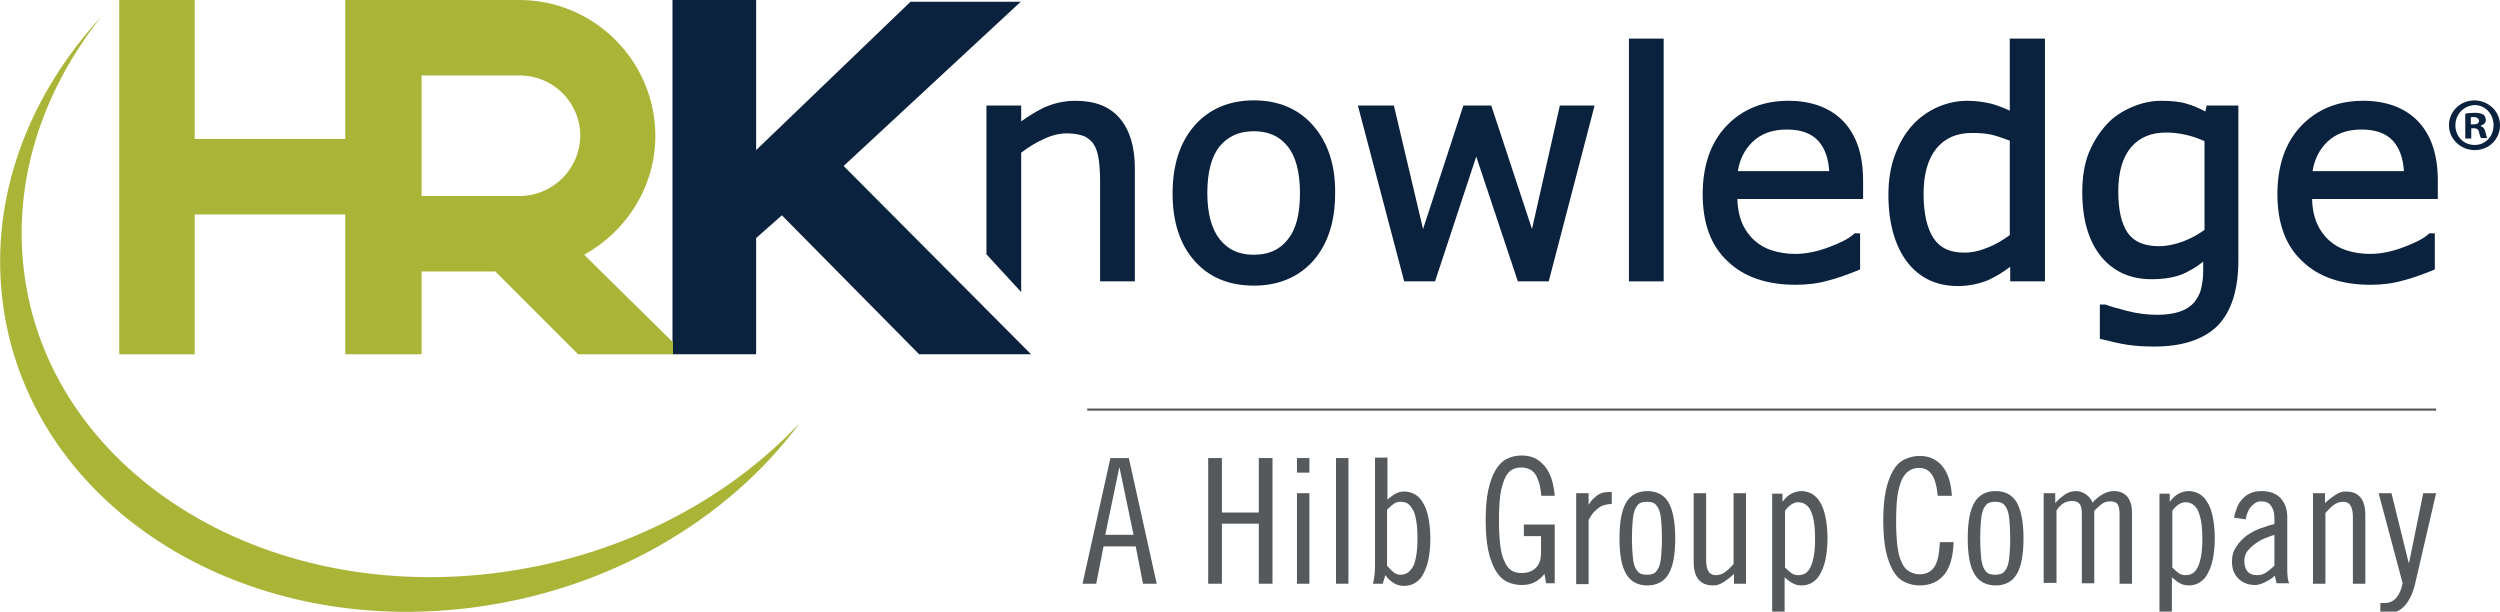 <svg xmlns="http://www.w3.org/2000/svg" xmlns:xlink="http://www.w3.org/1999/xlink" id="Layer_1" x="0px" y="0px" viewBox="0 0 582.9 142.6" style="enable-background:new 0 0 582.9 142.6;" xml:space="preserve"><style type="text/css">	.st0{clip-path:url(#SVGID_00000067208312272150858480000002320120493417382530_);fill:#AAB538;}	.st1{clip-path:url(#SVGID_00000067208312272150858480000002320120493417382530_);fill:#0B223E;}	.st2{clip-path:url(#SVGID_00000067208312272150858480000002320120493417382530_);}	.st3{fill:#55595B;}			.st4{clip-path:url(#SVGID_00000067208312272150858480000002320120493417382530_);fill:none;stroke:#55595B;stroke-width:0.5;stroke-miterlimit:10;}</style><g>	<defs>		<rect id="SVGID_1_" width="582.9" height="142.6"></rect>	</defs>	<clipPath id="SVGID_00000152984374965481148130000001387392940691824060_">		<use xlink:href="#SVGID_1_" style="overflow:visible;"></use>	</clipPath>	<path style="clip-path:url(#SVGID_00000152984374965481148130000001387392940691824060_);fill:#AAB538;" d="M114.8,133.7  C58.3,140.4,9.2,107.6,5.3,60.4C3.6,40,10.6,20.3,23.6,3.9C7.4,21.5-1.7,44,0.3,67.3c4,47.8,52.7,81.2,108.7,74.5  c32.7-3.9,60.7-20.5,77.5-43.2C169.2,117,143.9,130.2,114.8,133.7"></path>	<path style="clip-path:url(#SVGID_00000152984374965481148130000001387392940691824060_);fill:#0B223E;" d="M261.1,27.6  c2.3,2.7,3.5,6.6,3.5,11.6v26.4h-8.1V42.3c0-1.8-0.1-3.5-0.3-5c-0.2-1.5-0.6-2.7-1.1-3.5c-0.5-0.9-1.3-1.5-2.2-2  c-1-0.4-2.4-0.7-4.1-0.7c-1.7,0-3.5,0.4-5.4,1.3c-1.8,0.8-3.6,1.9-5.3,3.2v32.5l-8.1-8.8V24.6h8.1v3.7c1.8-1.3,3.6-2.4,5.5-3.3  c2.3-1,4.7-1.5,7.1-1.5C255.3,23.5,258.7,24.8,261.1,27.6"></path>	<path style="clip-path:url(#SVGID_00000152984374965481148130000001387392940691824060_);fill:#0B223E;" d="M300.2,55.9  c-1.9,2.4-4.5,3.5-7.9,3.5c-3.4,0-6-1.2-7.9-3.6c-1.9-2.4-2.9-6-2.9-10.8c0-4.9,1-8.6,2.9-10.9c1.9-2.3,4.5-3.5,7.9-3.5  c3.4,0,6,1.1,7.9,3.5c1.9,2.3,2.9,6,2.9,10.9C303.1,49.9,302.2,53.5,300.2,55.9 M306.2,29.3c-3.4-3.9-8.1-5.9-13.8-5.9  c-5.8,0-10.5,2-13.9,5.9c-3.4,3.9-5.1,9.2-5.1,15.8c0,6.6,1.7,11.9,5.1,15.7c3.4,3.9,8.1,5.8,13.9,5.8c5.7,0,10.4-2,13.8-5.8  c3.4-3.9,5.1-9.1,5.1-15.7C311.4,38.5,309.6,33.2,306.2,29.3"></path>	<polygon style="clip-path:url(#SVGID_00000152984374965481148130000001387392940691824060_);fill:#0B223E;" points="357.2,53.4   347.7,24.6 341.2,24.6 331.8,53.4 325,24.6 316.6,24.6 327.4,65.6 334.6,65.6 344.2,36.5 353.9,65.6 361.1,65.6 371.8,24.6   363.7,24.6  "></polygon>			<rect x="379.8" y="9" style="clip-path:url(#SVGID_00000152984374965481148130000001387392940691824060_);fill:#0B223E;" width="8.1" height="56.6"></rect>	<path style="clip-path:url(#SVGID_00000152984374965481148130000001387392940691824060_);fill:#0B223E;" d="M405.2,39.9  c0.4-2.6,1.5-4.9,3.3-6.7c2-2,4.7-3,8.1-3c3.3,0,5.8,0.9,7.4,2.7c1.5,1.7,2.3,4,2.5,7H405.2z M434.4,42.1c0-5.9-1.5-10.5-4.5-13.7  c-3-3.2-7.4-4.9-12.9-4.9c-6,0-10.8,2-14.5,5.9c-3.7,3.9-5.5,9.3-5.5,15.9c0,6.7,1.9,12,5.8,15.6c3.8,3.7,9.2,5.5,15.9,5.5  c2.6,0,5.2-0.3,7.6-1c2.4-0.6,4.7-1.5,7-2.4l0.4-0.2v-8.4h-1.3l-0.2,0.2c-1.1,1-3,2-5.7,3c-2.6,1-5.3,1.6-7.9,1.6  c-2,0-3.8-0.3-5.4-0.8c-1.6-0.5-3-1.3-4.2-2.4c-1.2-1.1-2.2-2.5-2.9-4.2c-0.6-1.5-1-3.4-1-5.4h29.3V42.1z"></path>	<path style="clip-path:url(#SVGID_00000152984374965481148130000001387392940691824060_);fill:#0B223E;" d="M468.6,54.8  c-1.6,1.2-3.3,2.2-5.1,2.9c-1.9,0.8-3.7,1.2-5.5,1.2c-3.4,0-5.7-1.1-7.2-3.4c-1.5-2.3-2.3-5.8-2.3-10.3c0-4.6,1-8.1,3-10.6  c2-2.4,4.7-3.6,8.3-3.6c1.6,0,3.2,0.1,4.5,0.4c1.3,0.3,2.7,0.8,4.3,1.4V54.8z M468.6,9v16.8c-1.5-0.7-2.9-1.2-4.2-1.6  c-1.7-0.4-3.6-0.7-5.7-0.7c-2.4,0-4.7,0.5-7,1.5c-2.2,1-4.2,2.4-5.9,4.3c-1.7,1.9-3,4.2-4,6.9c-1,2.7-1.5,5.8-1.5,9.2  c0,6.6,1.5,11.8,4.3,15.6c2.9,3.8,6.9,5.7,11.9,5.7c2.5,0,4.9-0.5,7.1-1.4c1.7-0.8,3.4-1.8,5.1-3.1v3.4h8.1V9H468.6z"></path>	<path style="clip-path:url(#SVGID_00000152984374965481148130000001387392940691824060_);fill:#0B223E;" d="M514,53.6  c-1.5,1.1-3.2,2-5,2.7c-1.9,0.7-3.8,1.1-5.6,1.1c-3.4,0-5.8-1-7.3-3.1c-1.5-2.2-2.2-5.4-2.2-9.7c0-4.5,1-7.9,3-10.3  c2-2.3,4.7-3.4,8.2-3.4c1.5,0,3,0.2,4.4,0.5c1.4,0.3,2.9,0.8,4.5,1.5V53.6z M514.5,24.6l-0.3,1.4c-1.5-0.8-2.9-1.4-4.3-1.8  c-1.6-0.5-3.6-0.7-6-0.7c-2.3,0-4.6,0.5-6.9,1.5c-2.3,1-4.3,2.3-5.9,4.1c-1.7,1.9-3.1,4.1-4.1,6.6c-1,2.5-1.5,5.6-1.5,9.1  c0,6.4,1.5,11.4,4.3,14.9c2.9,3.6,6.9,5.4,11.8,5.4c2.9,0,5.4-0.4,7.3-1.2c1.6-0.7,3.2-1.6,4.8-2.9v2.2c0,1.5-0.2,2.9-0.5,4.2  c-0.3,1.2-0.9,2.2-1.6,3.1c-0.8,0.9-1.8,1.6-3.2,2.1c-1.4,0.5-3.2,0.8-5.4,0.8c-2.3,0-4.7-0.3-7-0.9c-2.4-0.6-4.1-1.1-5.1-1.5  l-1.3,0v8l0.5,0.1c2,0.5,4,1,6,1.3c2,0.3,4.2,0.4,6.3,0.4c6.5,0,11.5-1.7,14.7-4.9c3.2-3.3,4.8-8.4,4.8-15.3V24.6H514.5z"></path>	<path style="clip-path:url(#SVGID_00000152984374965481148130000001387392940691824060_);fill:#0B223E;" d="M539.2,39.9  c0.4-2.6,1.5-4.9,3.3-6.7c2-2,4.7-3,8.1-3c3.3,0,5.8,0.9,7.4,2.7c1.5,1.7,2.3,4,2.5,7H539.2z M568.4,42.1c0-5.9-1.5-10.5-4.5-13.7  c-3-3.2-7.4-4.9-12.9-4.9c-6,0-10.8,2-14.5,5.9c-3.7,3.9-5.5,9.3-5.5,15.9c0,6.7,1.9,12,5.8,15.6c3.8,3.7,9.2,5.5,15.9,5.5  c2.6,0,5.2-0.3,7.6-1c2.4-0.6,4.7-1.5,7-2.4l0.4-0.2v-8.4h-1.3l-0.2,0.2c-1.1,1-3,2-5.7,3c-2.6,1-5.3,1.6-7.9,1.6  c-2,0-3.8-0.3-5.4-0.8c-1.6-0.5-3-1.3-4.2-2.4c-1.2-1.1-2.2-2.5-2.9-4.2c-0.6-1.5-1-3.4-1-5.4h29.3V42.1z"></path>	<polygon style="clip-path:url(#SVGID_00000152984374965481148130000001387392940691824060_);fill:#0B223E;" points="156.8,0   156.8,82.6 176.3,82.6 176.3,55.5 182.3,50.2 214.3,82.6 240.4,82.6 196.7,38.7 238,0.4 212.3,0.4 176.3,35 176.3,0  "></polygon>	<path style="clip-path:url(#SVGID_00000152984374965481148130000001387392940691824060_);fill:#AAB538;" d="M121.1,45.7H98.3V17.6  h22.9c7.8,0,14.1,6.3,14.1,14.1C135.2,39.4,128.9,45.7,121.1,45.7 M156.8,79.7l-20.6-20.3c9.8-5.4,16.6-15.8,16.6-27.7  c0-17.4-14.2-31.7-31.7-31.7H80.6h-0.1v32.4H45.4V0H27.8v82.6h17.6V50h35.1v32.6h0.1h17.6h0.1V63.3h17.2l19.3,19.3h22.1V79.7z"></path>	<path style="clip-path:url(#SVGID_00000152984374965481148130000001387392940691824060_);fill:#0B223E;" d="M582.9,29.2  c0,3.3-2.6,5.8-5.9,5.8c-3.3,0-6-2.6-6-5.8c0-3.2,2.6-5.8,6-5.8C580.3,23.5,582.9,26,582.9,29.2 M572.5,29.2c0,2.6,1.9,4.6,4.5,4.6  c2.5,0,4.4-2,4.4-4.6c0-2.6-1.9-4.7-4.4-4.7C574.4,24.6,572.5,26.7,572.5,29.2 M576.1,32.3h-1.3v-5.8c0.5-0.1,1.3-0.2,2.2-0.2  c1.1,0,1.6,0.2,2,0.4c0.3,0.2,0.6,0.7,0.6,1.3c0,0.6-0.5,1.1-1.2,1.3v0.1c0.6,0.2,0.9,0.6,1.1,1.4c0.2,0.9,0.3,1.2,0.4,1.4h-1.4  c-0.2-0.2-0.3-0.7-0.5-1.4c-0.1-0.6-0.5-0.9-1.2-0.9h-0.6V32.3z M576.1,29h0.6c0.7,0,1.3-0.2,1.3-0.8c0-0.5-0.4-0.9-1.2-0.9  c-0.4,0-0.6,0-0.7,0.1V29z"></path>	<g style="clip-path:url(#SVGID_00000152984374965481148130000001387392940691824060_);">		<path class="st3" d="M263.2,106.8l6.5,29.3h-3.2l-1.7-8.7h-7.5l-1.7,8.7h-3.2l6.5-29.3H263.2z M257.7,124.7h6.6l-3.3-15.8H261   L257.7,124.7z"></path>		<path class="st3" d="M284.9,106.8v12.7h8.6v-12.7h3.2v29.3h-3.2v-14h-8.6v14h-3.2v-29.3H284.9z"></path>		<path class="st3" d="M302.4,106.8h2.9v3.4h-2.9V106.8z M302.4,115h2.9v21.1h-2.9V115z"></path>		<path class="st3" d="M311.5,106.8h2.9v29.3h-2.9V106.8z"></path>		<path class="st3" d="M322.4,136.1h-2.3c0.2-0.6,0.3-1.4,0.4-2.3s0.1-2,0.1-3.4v-23.7h2.9v9.8c0.5-0.5,1.1-0.9,1.7-1.3   c0.7-0.4,1.4-0.6,2.2-0.6c0.8,0,1.6,0.2,2.4,0.6c0.7,0.4,1.4,1,1.9,1.9c0.6,0.9,1,2,1.3,3.4s0.5,3.1,0.5,5.1c0,2-0.2,3.7-0.5,5.1   c-0.3,1.4-0.8,2.5-1.3,3.4s-1.2,1.5-1.9,1.9c-0.7,0.4-1.5,0.6-2.4,0.6c-0.9,0-1.8-0.2-2.5-0.7c-0.7-0.4-1.3-1-1.9-1.8L322.4,136.1   z M323.5,132c0.5,0.6,1,1.1,1.5,1.5c0.6,0.4,1.1,0.5,1.5,0.5c0.6,0,1.1-0.1,1.6-0.4c0.5-0.3,0.9-0.8,1.3-1.4s0.6-1.5,0.8-2.6   s0.3-2.5,0.3-4.1s-0.1-3-0.3-4.1c-0.2-1.1-0.4-2-0.8-2.6s-0.7-1.1-1.2-1.4c-0.5-0.3-1-0.4-1.7-0.4c-0.7,0-1.2,0.2-1.7,0.6   c-0.5,0.4-1,0.8-1.4,1.3V132z"></path>		<path class="st3" d="M359.4,115.8c-0.1-0.9-0.2-1.8-0.4-2.7c-0.2-0.8-0.5-1.5-0.8-2.2c-0.4-0.6-0.8-1.1-1.4-1.4s-1.2-0.5-2.1-0.5   c-0.9,0-1.7,0.2-2.3,0.6s-1.2,1.1-1.6,2.1c-0.4,1-0.8,2.3-1,3.8c-0.2,1.6-0.3,3.5-0.3,5.8c0,2.3,0.1,4.2,0.3,5.8   c0.2,1.6,0.5,2.9,1,3.8c0.4,1,1,1.7,1.6,2.1s1.4,0.6,2.3,0.6c1.5,0,2.6-0.4,3.4-1.2c0.8-0.8,1.2-1.9,1.2-3.5V125h-4v-2.7h7.2v13.7   h-2l-0.4-2.2c-0.6,0.8-1.4,1.5-2.2,1.9c-0.9,0.5-1.9,0.7-3.1,0.7c-1.3,0-2.5-0.3-3.5-0.8c-1-0.5-1.9-1.4-2.6-2.6   c-0.7-1.2-1.3-2.8-1.7-4.7c-0.4-1.9-0.6-4.3-0.6-7c0-2.8,0.2-5.1,0.6-7c0.4-1.9,1-3.5,1.7-4.7c0.7-1.2,1.6-2.1,2.6-2.6   s2.2-0.8,3.5-0.8c1.4,0,2.5,0.3,3.4,0.8c0.9,0.5,1.7,1.3,2.3,2.1c0.6,0.9,1.1,1.9,1.4,3c0.3,1.1,0.5,2.3,0.6,3.5H359.4z"></path>		<path class="st3" d="M367.5,115h2.9v2.6h0.1c0.4-0.7,0.8-1.2,1.2-1.5c0.4-0.4,0.8-0.7,1.2-0.9c0.4-0.2,0.9-0.4,1.3-0.4   c0.5-0.1,1-0.1,1.6-0.1v2.8c-0.5,0-1.1,0.1-1.5,0.2c-0.5,0.1-1,0.3-1.4,0.6c-0.4,0.3-0.9,0.7-1.3,1.1c-0.4,0.5-0.8,1.1-1.2,1.8v15   h-2.9V115z"></path>		<path class="st3" d="M377.6,125.5c0-3.8,0.5-6.6,1.6-8.4c1-1.7,2.7-2.6,4.9-2.6s3.9,0.9,4.9,2.6c1,1.7,1.6,4.5,1.6,8.4   c0,3.8-0.5,6.6-1.6,8.4c-1,1.7-2.7,2.6-4.9,2.6s-3.9-0.9-4.9-2.6C378.1,132.1,377.6,129.4,377.6,125.5z M380.5,125.5   c0,1.8,0.1,3.2,0.2,4.3s0.3,2,0.6,2.6c0.3,0.6,0.7,1.1,1.1,1.3s1,0.3,1.6,0.3s1.2-0.1,1.6-0.3c0.4-0.2,0.8-0.7,1.1-1.3   c0.3-0.6,0.5-1.5,0.6-2.6c0.1-1.1,0.2-2.5,0.2-4.3c0-1.7-0.1-3.2-0.2-4.3c-0.1-1.1-0.3-2-0.6-2.6c-0.3-0.6-0.7-1.1-1.1-1.3   c-0.4-0.2-1-0.3-1.6-0.3s-1.2,0.1-1.6,0.3c-0.4,0.2-0.8,0.7-1.1,1.3c-0.3,0.6-0.5,1.5-0.6,2.6S380.5,123.8,380.5,125.5z"></path>		<path class="st3" d="M407.1,136.1h-2.8v-2.3c-0.7,0.7-1.5,1.3-2.4,1.9c-0.9,0.6-1.7,0.8-2.4,0.8c-1.5,0-2.6-0.4-3.4-1.3   c-0.8-0.9-1.2-2.3-1.2-4.2v-16h2.9v15.6c0,1.2,0.2,2.1,0.6,2.7c0.4,0.6,1,0.8,1.7,0.8c0.7,0,1.4-0.2,2.1-0.7   c0.7-0.5,1.3-1.1,2-1.9V115h2.9V136.1z"></path>		<path class="st3" d="M415.6,117L415.6,117c0.6-0.8,1.2-1.4,1.9-1.8c0.7-0.4,1.6-0.7,2.5-0.7c0.8,0,1.6,0.2,2.4,0.6   c0.7,0.4,1.4,1,1.9,1.9c0.6,0.9,1,2,1.3,3.4s0.5,3.1,0.5,5.1c0,2-0.2,3.7-0.5,5.1c-0.3,1.4-0.8,2.5-1.3,3.4s-1.2,1.5-1.9,1.9   c-0.7,0.4-1.5,0.6-2.4,0.6c-0.8,0-1.5-0.2-2.2-0.6c-0.7-0.4-1.2-0.9-1.7-1.3v8.5h-2.9v-28h2.4V117z M416.1,132.2   c0.4,0.4,0.9,0.9,1.4,1.3c0.5,0.4,1.1,0.6,1.7,0.6c0.6,0,1.2-0.1,1.7-0.4c0.5-0.3,0.9-0.8,1.2-1.4s0.6-1.5,0.8-2.6   c0.2-1.1,0.3-2.5,0.3-4.1s-0.1-3-0.3-4.1s-0.5-2-0.8-2.6s-0.8-1.1-1.3-1.4c-0.5-0.3-1.1-0.4-1.6-0.4c-0.5,0-1,0.2-1.5,0.5   c-0.6,0.4-1.1,0.9-1.5,1.5V132.2z"></path>		<path class="st3" d="M451.8,115.6c-0.2-2.3-0.7-4-1.4-5c-0.7-1-1.7-1.5-2.9-1.5c-0.9,0-1.7,0.2-2.4,0.7c-0.7,0.4-1.2,1.1-1.7,2.1   c-0.4,1-0.8,2.3-1,3.8c-0.2,1.6-0.3,3.5-0.3,5.8s0.1,4.2,0.3,5.8s0.5,2.9,1,3.8c0.4,1,1,1.7,1.7,2.1c0.7,0.4,1.5,0.7,2.4,0.7   c0.7,0,1.4-0.1,2-0.4s1.1-0.7,1.5-1.3c0.4-0.6,0.7-1.4,0.9-2.3c0.2-0.9,0.3-2.1,0.4-3.5h3.2c-0.1,3.3-0.8,5.8-2.1,7.5   c-1.4,1.7-3.3,2.6-5.8,2.6c-1.3,0-2.5-0.3-3.5-0.8c-1.1-0.5-2-1.4-2.7-2.6c-0.7-1.2-1.3-2.8-1.7-4.7c-0.4-1.9-0.6-4.3-0.6-7   c0-2.8,0.2-5.1,0.6-7c0.4-1.9,1-3.5,1.7-4.7c0.7-1.2,1.6-2.1,2.7-2.6s2.2-0.8,3.5-0.8c2.2,0,3.9,0.8,5.2,2.3   c1.3,1.5,2.1,3.8,2.3,7H451.8z"></path>		<path class="st3" d="M458.8,125.5c0-3.8,0.5-6.6,1.6-8.4c1-1.7,2.7-2.6,4.9-2.6s3.9,0.9,4.9,2.6c1,1.7,1.6,4.5,1.6,8.4   c0,3.8-0.5,6.6-1.6,8.4c-1,1.7-2.7,2.6-4.9,2.6s-3.9-0.9-4.9-2.6C459.3,132.1,458.8,129.4,458.8,125.5z M461.7,125.5   c0,1.8,0.1,3.2,0.2,4.3s0.3,2,0.6,2.6c0.3,0.6,0.7,1.1,1.1,1.3s1,0.3,1.6,0.3s1.2-0.1,1.6-0.3c0.4-0.2,0.8-0.7,1.1-1.3   c0.3-0.6,0.5-1.5,0.6-2.6c0.1-1.1,0.2-2.5,0.2-4.3c0-1.7-0.1-3.2-0.2-4.3c-0.1-1.1-0.3-2-0.6-2.6c-0.3-0.6-0.7-1.1-1.1-1.3   c-0.4-0.2-1-0.3-1.6-0.3s-1.2,0.1-1.6,0.3c-0.4,0.2-0.8,0.7-1.1,1.3c-0.3,0.6-0.5,1.5-0.6,2.6S461.7,123.8,461.7,125.5z"></path>		<path class="st3" d="M476.5,136.1V115h2.7v2.3c0.6-0.7,1.3-1.3,2.1-1.9c0.8-0.6,1.8-0.9,2.8-0.9c0.8,0,1.6,0.3,2.3,0.8   c0.7,0.5,1.2,1.1,1.5,1.9c0.6-0.7,1.3-1.3,2.1-1.8s1.8-0.9,2.8-0.9c1.4,0,2.4,0.4,3.2,1.3c0.7,0.9,1.1,2.1,1.1,3.6v16.7h-2.9   v-16.3c0-1.1-0.2-1.9-0.5-2.3s-0.9-0.6-1.7-0.6c-0.9,0-1.6,0.3-2.2,0.8c-0.6,0.5-1.1,1-1.5,1.4v16.9h-2.9v-16.3   c0-1.1-0.2-1.9-0.6-2.3c-0.4-0.4-1-0.6-1.7-0.6c-0.5,0-0.9,0.1-1.2,0.2c-0.4,0.1-0.7,0.3-1,0.5c-0.3,0.2-0.5,0.5-0.8,0.7   c-0.2,0.3-0.4,0.5-0.6,0.8v16.9H476.5z"></path>		<path class="st3" d="M505.9,117L505.9,117c0.6-0.8,1.2-1.4,1.9-1.8c0.7-0.4,1.6-0.7,2.5-0.7c0.8,0,1.6,0.2,2.4,0.6   c0.7,0.4,1.4,1,1.9,1.9c0.6,0.9,1,2,1.3,3.4s0.5,3.1,0.5,5.1c0,2-0.2,3.7-0.5,5.1c-0.3,1.4-0.8,2.5-1.3,3.4s-1.2,1.5-1.9,1.9   c-0.7,0.4-1.5,0.6-2.4,0.6c-0.8,0-1.5-0.2-2.2-0.6c-0.7-0.4-1.2-0.9-1.7-1.3v8.5h-2.9v-28h2.4V117z M506.4,132.2   c0.4,0.4,0.9,0.9,1.4,1.3c0.5,0.4,1.1,0.6,1.7,0.6c0.6,0,1.2-0.1,1.7-0.4c0.5-0.3,0.9-0.8,1.2-1.4s0.6-1.5,0.8-2.6   c0.2-1.1,0.3-2.5,0.3-4.1s-0.1-3-0.3-4.1s-0.5-2-0.8-2.6s-0.8-1.1-1.3-1.4c-0.5-0.3-1.1-0.4-1.6-0.4c-0.5,0-1,0.2-1.5,0.5   c-0.6,0.4-1.1,0.9-1.5,1.5V132.2z"></path>		<path class="st3" d="M520.9,120.7c0.1-0.8,0.4-1.6,0.7-2.4s0.7-1.4,1.3-2c0.5-0.6,1.1-1,1.8-1.3c0.7-0.3,1.5-0.5,2.5-0.5   c2,0,3.4,0.5,4.5,1.6c1,1.1,1.6,2.5,1.6,4.4v11.8c0,0.9,0,1.7,0.1,2.4c0.1,0.7,0.2,1.1,0.4,1.3h-3l-0.4-1.8   c-0.3,0.3-0.6,0.6-1,0.8c-0.4,0.3-0.8,0.5-1.2,0.7c-0.4,0.2-0.8,0.4-1.2,0.5c-0.4,0.1-0.8,0.2-1.1,0.2c-1.7,0-3-0.5-4-1.5   c-1-1-1.5-2.3-1.5-4c0-1.3,0.3-2.4,1-3.4c0.6-1,1.4-1.8,2.4-2.6c1-0.7,2.1-1.3,3.2-1.7c1.2-0.4,2.3-0.8,3.3-1v-1.5   c0-1.2-0.3-2.1-0.8-2.8c-0.5-0.7-1.3-1-2.2-1c-0.6,0-1.1,0.1-1.5,0.4c-0.4,0.3-0.8,0.6-1.1,1c-0.3,0.4-0.5,0.8-0.7,1.3   c-0.2,0.5-0.3,1-0.4,1.5L520.9,120.7z M530.3,124.7c-0.7,0.2-1.4,0.5-2.2,0.8c-0.8,0.3-1.6,0.8-2.3,1.3c-0.7,0.5-1.3,1.1-1.8,1.7   c-0.5,0.7-0.7,1.4-0.7,2.3c0,1,0.2,1.8,0.7,2.4c0.5,0.6,1.2,0.9,2.3,0.9c0.8,0,1.5-0.2,2.2-0.7c0.7-0.5,1.3-1,1.8-1.5V124.7z"></path>		<path class="st3" d="M539.3,115h2.8v2.3c0.7-0.7,1.5-1.3,2.4-1.9c0.9-0.6,1.7-0.8,2.4-0.8c1.5,0,2.6,0.4,3.4,1.3   c0.8,0.9,1.2,2.3,1.2,4.2v16h-2.9v-15.6c0-1.2-0.2-2.1-0.6-2.7c-0.4-0.6-1-0.8-1.7-0.8c-0.7,0-1.4,0.2-2.1,0.7   c-0.7,0.5-1.3,1.1-2,1.9v16.5h-2.9V115z"></path>		<path class="st3" d="M557.6,115l4,16.2h0.1l3.3-16.2h3l-4.8,20.7c-0.5,2.3-1.3,4.1-2.4,5.4s-2.5,1.9-4.3,1.9h-1.5v-2.4h0.9   c1.2,0,2.1-0.4,2.8-1.2c0.7-0.8,1.2-1.9,1.5-3.4l-5.6-21H557.6z"></path>	</g>			<line style="clip-path:url(#SVGID_00000152984374965481148130000001387392940691824060_);fill:none;stroke:#55595B;stroke-width:0.5;stroke-miterlimit:10;" x1="253.5" y1="95.5" x2="568" y2="95.5"></line></g></svg>